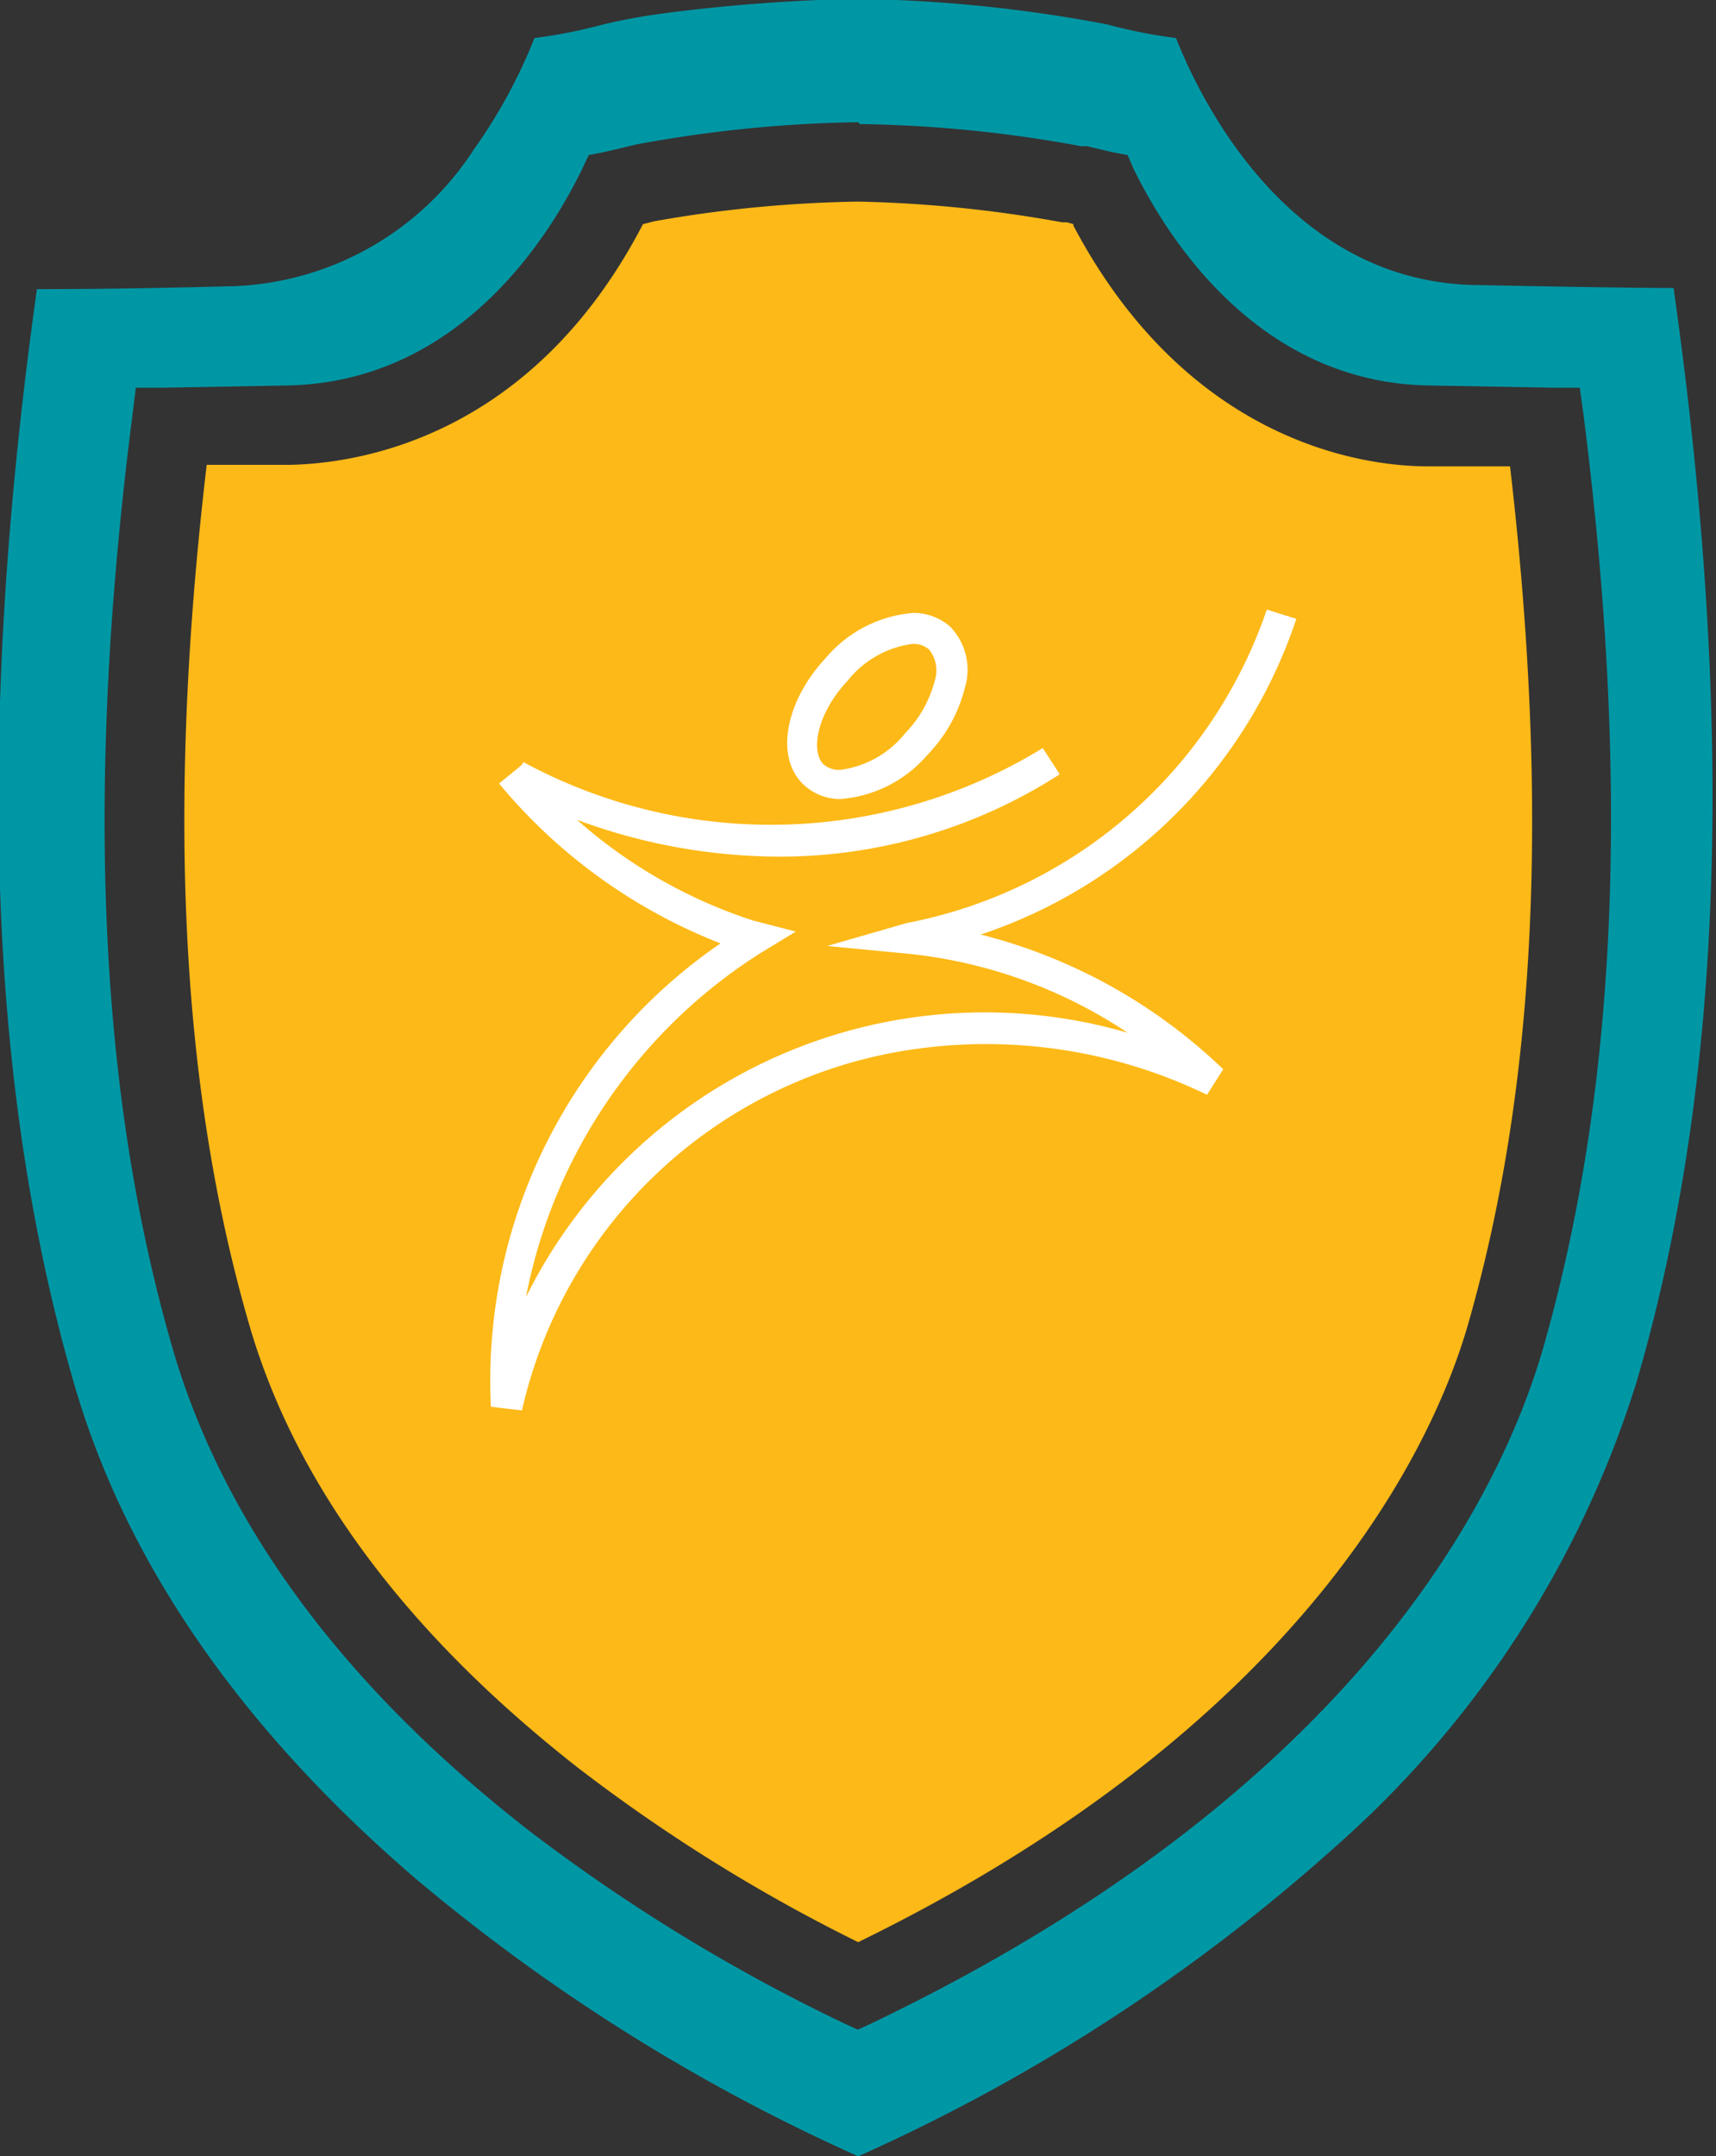 <svg id="Layer_1" data-name="Layer 1" xmlns="http://www.w3.org/2000/svg" xmlns:xlink="http://www.w3.org/1999/xlink" viewBox="0 0 46.49 58.4"><rect x="0" y="0" width="46.49" height="58.4" fill="#333333" stroke="none"/><defs><style>.cls-1{fill:none;}.cls-2{clip-path:url(#clip-path);}.cls-3{fill:#fdb917;}.cls-4{fill:#0097a5;}.cls-5{fill:#fff;}</style><clipPath id="clip-path" transform="translate(-18.75 -12.8)"><rect class="cls-1" x="18.13" y="12.8" width="47.74" height="58.4"/></clipPath></defs><title>safety-icon</title><g class="cls-2"><path class="cls-3" d="M47.83,18.87l-.18-.05-.13,0A34.69,34.69,0,0,0,42,18.26a34.43,34.43,0,0,0-5.51.53l-.32.08c-3,5.77-7.69,6.49-9.6,6.52l-2.22,0c-1.09,9.24-.71,16.87,1.15,23.28,1.25,4.32,4.24,8.35,8.9,12A45.35,45.35,0,0,0,42,65.4c12.28-6,15.63-13.66,16.51-16.69,1.85-6.41,2.23-14,1.15-23.28l-2.23,0c-1.9,0-6.55-.75-9.6-6.52" transform="translate(-18.75 -12.8)"/><path class="cls-4" d="M42,71.2a50.77,50.77,0,0,1-12-7.53c-4.74-4.07-7.86-8.59-9.25-13.42-2.34-8.08-2.66-17.77-1-29.62.76,0,2.3,0,5.37-.08a8.12,8.12,0,0,0,6.48-3.72,14.2,14.2,0,0,0,1.63-3,13.67,13.67,0,0,0,1.87-.37,16.65,16.65,0,0,1,1.8-.32,47.29,47.29,0,0,1,5-.37,38.88,38.88,0,0,1,6.84.69,13.67,13.67,0,0,0,1.87.37c.68,1.72,3.07,6.6,8.11,6.69,3.07.06,4.61.08,5.37.08,1.68,11.85,1.36,21.54-1,29.62A27.77,27.77,0,0,1,54.9,62.84,49.72,49.72,0,0,1,42,71.2m0-55.09a35.51,35.51,0,0,0-6,.6l-.84.2L34.7,17l-.18.38c-.84,1.73-3.28,5.78-8,5.86l-3.35.06h-.74l-.09.73c-1.29,10.05-.93,18.31,1.08,25.27,1.38,4.76,4.63,9.16,9.65,13.07a48.36,48.36,0,0,0,8.55,5.23l.37.17.37-.17c13-6.23,17-14.14,18.2-18.3,2-7,2.37-15.22,1.09-25.27l-.1-.73h-.74l-3.35-.06c-4.7-.08-7.15-4.13-8-5.87L49.3,17l-.42-.08-.68-.16-.16,0a35.28,35.28,0,0,0-6-.6" transform="translate(-18.75 -12.8)"/><path class="cls-5" d="M51.45,42.45A13.73,13.73,0,0,0,43,41.3,12.73,12.73,0,0,0,32.89,51l-.84-.1a14.35,14.35,0,0,1,6.22-12.55,14.77,14.77,0,0,1-6-4.33l.65-.53a13.48,13.48,0,0,0,6.23,4.24l1.16.3-1,.61A14.22,14.22,0,0,0,33,47.93a13.87,13.87,0,0,1,16.3-7.16,13.14,13.14,0,0,0-5.95-2.14l-2.19-.21,2.15-.62a12.87,12.87,0,0,0,9.76-8.49l.8.25a13.5,13.5,0,0,1-8.55,8.55,14.67,14.67,0,0,1,6.57,3.65Z" transform="translate(-18.75 -12.8)"/><path class="cls-5" d="M39.86,36a15.83,15.83,0,0,1-7.32-1.82l.39-.74A14.09,14.09,0,0,0,47,33.06l.46.71A14,14,0,0,1,39.86,36" transform="translate(-18.75 -12.8)"/><path class="cls-5" d="M41.53,34.44a1.45,1.45,0,0,1-1-.38c-.79-.73-.52-2.25.6-3.45a3.46,3.46,0,0,1,2.37-1.21,1.5,1.5,0,0,1,1,.38,1.68,1.68,0,0,1,.39,1.65,4,4,0,0,1-1,1.8,3.46,3.46,0,0,1-2.37,1.21m1.94-4.2a2.71,2.71,0,0,0-1.75,1c-.84.9-1,1.91-.65,2.26a.65.65,0,0,0,.46.15,2.7,2.7,0,0,0,1.76-1,3.16,3.16,0,0,0,.79-1.4.91.91,0,0,0-.15-.86.65.65,0,0,0-.46-.15" transform="translate(-18.75 -12.8)"/></g></svg>